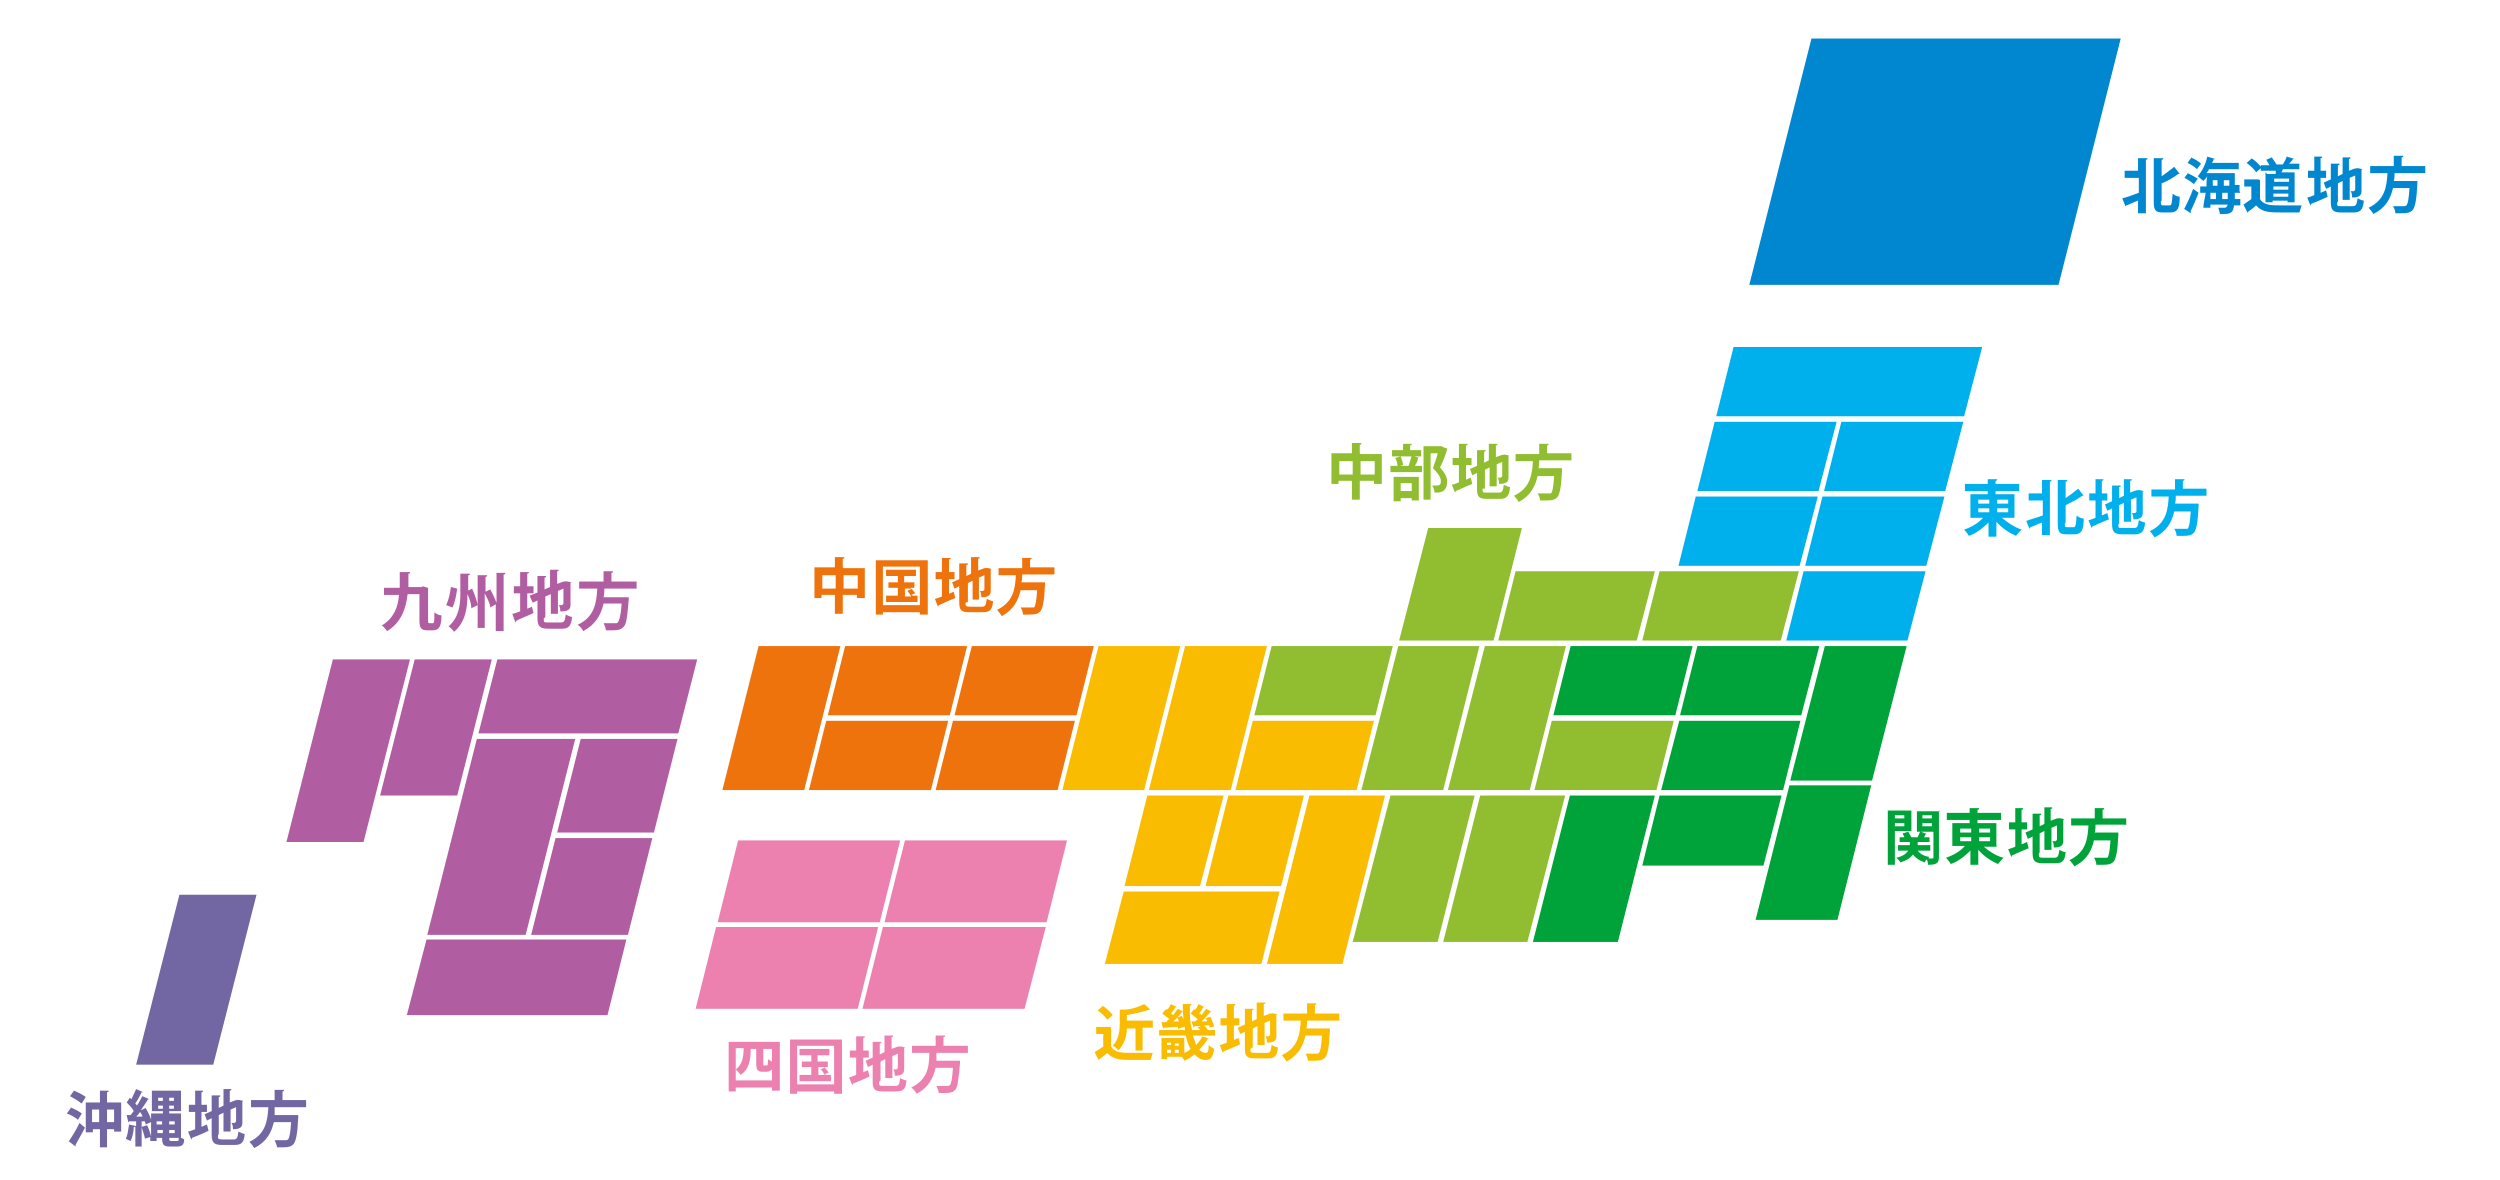 <?xml version="1.0" encoding="UTF-8"?>
<svg xmlns="http://www.w3.org/2000/svg" id="_レイヤー_1" data-name=" レイヤー 1" version="1.1" viewBox="0 0 317.7 149.9">
  <defs>
    <style>
      .cls-1, .cls-2, .cls-3, .cls-4, .cls-5, .cls-6, .cls-7, .cls-8, .cls-9, .cls-10, .cls-11, .cls-12, .cls-13, .cls-14, .cls-15, .cls-16, .cls-17, .cls-18 {
        stroke-width: 0px;
      }

      .cls-1, .cls-13 {
        fill: #ee730d;
      }

      .cls-2, .cls-3, .cls-6, .cls-10, .cls-12, .cls-13, .cls-15, .cls-16, .cls-17 {
        fill-rule: evenodd;
      }

      .cls-2, .cls-5 {
        fill: #00a33a;
      }

      .cls-3, .cls-14 {
        fill: #f9bc00;
      }

      .cls-4, .cls-12 {
        fill: #0087cf;
      }

      .cls-6, .cls-11 {
        fill: #91bd30;
      }

      .cls-7, .cls-10 {
        fill: #7266a3;
      }

      .cls-8, .cls-15 {
        fill: #ec81b0;
      }

      .cls-9, .cls-17 {
        fill: #00b0ec;
      }

      .cls-16, .cls-18 {
        fill: #b15da1;
      }
    </style>
  </defs>
  <polygon class="cls-12" points="230.2 4.9 222.3 36.2 261.6 36.2 269.5 4.9 230.2 4.9"></polygon>
  <polygon class="cls-17" points="251.9 44.1 220.3 44.1 218.1 52.9 249.6 52.9 251.9 44.1"></polygon>
  <polygon class="cls-17" points="217.9 53.6 215.7 62.4 231.1 62.4 233.4 53.6 217.9 53.6"></polygon>
  <polygon class="cls-17" points="234 53.6 231.8 62.4 247.2 62.4 249.5 53.6 234 53.6"></polygon>
  <polygon class="cls-17" points="215.5 63.1 213.3 71.9 228.7 71.9 231 63.1 215.5 63.1"></polygon>
  <polygon class="cls-17" points="231.6 63.1 229.4 71.9 244.8 71.9 247.1 63.1 231.6 63.1"></polygon>
  <polygon class="cls-6" points="210.9 72.6 208.7 81.4 226.3 81.4 228.6 72.6 210.9 72.6"></polygon>
  <polygon class="cls-17" points="229.2 72.6 227 81.4 242.4 81.4 244.7 72.6 229.2 72.6"></polygon>
  <polygon class="cls-2" points="215.7 82.1 213.5 90.9 228.9 90.9 231.2 82.1 215.7 82.1"></polygon>
  <polygon class="cls-2" points="213.4 91.6 211.1 100.4 226.6 100.4 228.8 91.6 213.4 91.6"></polygon>
  <polygon class="cls-2" points="210.9 101.1 208.7 110 224.1 110 226.4 101.1 210.9 101.1"></polygon>
  <polygon class="cls-2" points="199.6 82.1 197.4 90.9 212.9 90.9 215.1 82.1 199.6 82.1"></polygon>
  <polygon class="cls-6" points="197.2 91.6 195 100.4 210.5 100.4 212.7 91.6 197.2 91.6"></polygon>
  <polygon class="cls-6" points="161.6 82.1 159.4 90.9 174.8 90.9 177 82.1 161.6 82.1"></polygon>
  <polygon class="cls-3" points="159.2 91.6 157 100.4 172.4 100.4 174.6 91.6 159.2 91.6"></polygon>
  <polygon class="cls-13" points="123.5 82.1 121.3 90.9 136.8 90.9 139 82.1 123.5 82.1"></polygon>
  <polygon class="cls-13" points="121.1 91.6 118.9 100.4 134.4 100.4 136.6 91.6 121.1 91.6"></polygon>
  <polygon class="cls-13" points="107.4 82.1 105.2 90.9 120.7 90.9 122.9 82.1 107.4 82.1"></polygon>
  <polygon class="cls-13" points="105 91.6 102.8 100.4 118.3 100.4 120.5 91.6 105 91.6"></polygon>
  <polygon class="cls-15" points="115 106.8 112.4 117.2 133 117.2 135.6 106.8 115 106.8"></polygon>
  <polygon class="cls-15" points="112.2 117.8 109.6 128.2 130.2 128.2 132.9 117.8 112.2 117.8"></polygon>
  <polygon class="cls-15" points="93.8 106.8 91.2 117.2 111.8 117.2 114.4 106.8 93.8 106.8"></polygon>
  <polygon class="cls-15" points="91 117.8 88.4 128.2 109 128.2 111.6 117.8 91 117.8"></polygon>
  <polygon class="cls-3" points="166.4 101.1 161 122.5 170.6 122.5 176 101.1 166.4 101.1"></polygon>
  <polygon class="cls-3" points="156.1 101.1 153.2 112.6 162.8 112.6 165.7 101.1 156.1 101.1"></polygon>
  <polygon class="cls-3" points="145.8 101.1 142.9 112.6 152.5 112.6 155.5 101.1 145.8 101.1"></polygon>
  <polygon class="cls-3" points="142.8 113.3 140.4 122.5 160.3 122.5 162.6 113.3 142.8 113.3"></polygon>
  <polygon class="cls-2" points="199.5 101.1 194.8 119.7 205.6 119.7 210.3 101.1 199.5 101.1"></polygon>
  <polygon class="cls-6" points="192.6 72.6 190.4 81.4 208 81.4 210.3 72.6 192.6 72.6"></polygon>
  <polygon class="cls-6" points="188.7 82.1 184 100.4 194.4 100.4 199 82.1 188.7 82.1"></polygon>
  <polygon class="cls-6" points="188.1 101.1 183.4 119.7 194.1 119.7 198.9 101.1 188.1 101.1"></polygon>
  <polygon class="cls-6" points="181.5 67.1 177.8 81.4 189.8 81.4 193.4 67.1 181.5 67.1"></polygon>
  <polygon class="cls-6" points="177.7 82.1 173 100.4 183.4 100.4 188 82.1 177.7 82.1"></polygon>
  <polygon class="cls-3" points="150.6 82.1 146 100.4 156.4 100.4 161 82.1 150.6 82.1"></polygon>
  <polygon class="cls-3" points="139.6 82.1 135 100.4 145.4 100.4 150 82.1 139.6 82.1"></polygon>
  <polygon class="cls-13" points="96.4 82.1 91.8 100.4 102.2 100.4 106.8 82.1 96.4 82.1"></polygon>
  <polygon class="cls-16" points="63.2 83.8 60.8 93.2 86.2 93.2 88.6 83.8 63.2 83.8"></polygon>
  <polygon class="cls-16" points="73.8 93.9 70.8 105.8 83.1 105.8 86.1 93.9 73.8 93.9"></polygon>
  <polygon class="cls-16" points="70.6 106.5 67.5 118.8 79.8 118.8 82.9 106.5 70.6 106.5"></polygon>
  <polygon class="cls-16" points="60.6 93.9 54.3 118.8 66.8 118.8 73.1 93.9 60.6 93.9"></polygon>
  <polygon class="cls-16" points="54.2 119.4 51.7 129 77.2 129 79.6 119.4 54.2 119.4"></polygon>
  <polygon class="cls-16" points="52.7 83.8 48.3 101.1 58.1 101.1 62.5 83.8 52.7 83.8"></polygon>
  <polygon class="cls-16" points="42.3 83.8 36.4 107 46.2 107 52.1 83.8 42.3 83.8"></polygon>
  <polygon class="cls-10" points="22.8 113.7 17.3 135.3 27.1 135.3 32.6 113.7 22.8 113.7"></polygon>
  <polygon class="cls-6" points="176.7 101.1 171.9 119.7 182.7 119.7 187.4 101.1 176.7 101.1"></polygon>
  <polygon class="cls-2" points="227.4 99.8 223.1 116.9 233.5 116.9 237.8 99.8 227.4 99.8"></polygon>
  <polygon class="cls-2" points="231.9 82.1 227.5 99.2 237.9 99.2 242.3 82.1 231.9 82.1"></polygon>
  <g>
    <path class="cls-4" d="M271.7,21.8v-1.7h1.2c0,.1,0,.2-.2.2v6.8h-1v-1.6c-.6.2-1.1.5-1.5.6,0,0,0,.1-.1.1l-.4-1c.5-.1,1.3-.4,2.1-.7v-1.9h-1.8v-.9h1.8,0ZM274.6,25.6c0,.4,0,.5.3.5h.8c.3,0,.3-.3.4-1.5.2.2.6.4.9.4,0,1.5-.3,2-1.2,2h-1c-.9,0-1.1-.3-1.1-1.4v-5.5h1.2c0,.1,0,.2-.2.2v2.1c.6-.4,1.1-.8,1.6-1.2l.7.9s-.1,0-.2,0c-.5.4-1.3.9-2.1,1.2v2.2h0Z"></path>
    <path class="cls-4" d="M278,22c.4.2,1,.5,1.3.7l-.5.7c-.2-.2-.8-.6-1.2-.8l.5-.7h0ZM277.6,26.5c.3-.6.8-1.6,1.1-2.5l.7.5c-.3.8-.7,1.7-1,2.3,0,0,0,.1,0,.2s0,0,0,.1l-.9-.6h0ZM278.4,20c.5.2,1,.5,1.3.8-.2.3-.4.5-.5.7-.3-.3-.8-.6-1.2-.8l.5-.7h0ZM284.7,24.5h-.7c0,.3,0,.6,0,.8h.7v.8h-.8c-.1.9-.4,1.1-1.4,1.1h-.4c0-.2-.1-.5-.2-.8.3,0,.6,0,.8,0,.2,0,.3-.1.4-.4h-2.2v.4s-.9,0-.9,0c0-.5.2-1.2.3-1.9h-.7v-.8h.8c0-.4,0-.9.1-1.3-.1.2-.3.4-.5.6-.2-.2-.5-.4-.7-.6.5-.6,1-1.5,1.2-2.5l1,.3c0,0,0,.1-.2,0,0,.2-.1.3-.2.5h3.4v.8h-3.8c0,.2-.2.3-.3.5h3.6c0,0,0,.2,0,.3,0,.4,0,.9,0,1.2h.6v.8h0ZM281.6,25.3c0-.2,0-.5,0-.8h-.7v.8c0,0,.6,0,.6,0h0ZM281.8,23.6c0-.2,0-.5,0-.7h-.6v.7c0,0,.6,0,.6,0h0ZM282.4,25.3h.7c0-.2,0-.5,0-.8h-.7v.8ZM282.6,23.6h.7v-.7s-.7,0-.7,0v.7h0Z"></path>
    <path class="cls-4" d="M287.2,22.9v2.4c.5.8,1.4.8,2.7.8s1.9,0,2.6,0c-.1.2-.2.7-.3.9-.6,0-1.4,0-2.1,0-1.7,0-2.6,0-3.4-.9-.3.3-.7.6-1,.8,0,0,0,.1-.1.1l-.5-1c.3-.2.7-.5,1-.7v-1.6h-.9v-.9h1.8,0ZM286.1,20.1c.5.3,1,.8,1.3,1.2l-.7.6c-.2-.4-.8-.9-1.2-1.2l.7-.6h0ZM288.1,22.1h1.1c0-.1,0-.3,0-.4h-1.9v-.7h1.1c-.1-.2-.3-.5-.4-.7l.7-.3c.2.3.5.7.6.9h-.2c0,0,1.1,0,1.1,0h-.1c.2-.3.4-.7.5-1l1,.3c0,0,0,0-.2,0-.1.2-.3.4-.5.6h1.3v.7h-2.1c0,.1-.1.3-.2.4h1.7v3.8h-.9v-.2h-1.9v.2h-.9v-3.8h0ZM290.9,23.1v-.4h-1.9v.4h1.9ZM288.9,23.7v.4h1.9v-.4h-1.9ZM288.9,25h1.9v-.4h-1.9v.4Z"></path>
    <path class="cls-4" d="M294.9,24.5l.7-.3.2.8c-.8.4-1.6.7-2.1.9,0,0,0,.1-.1.2l-.4-1c.2,0,.6-.2.9-.3v-2.2h-.8v-.9h.8v-1.8h1c0,.1,0,.2-.2.2v1.6h.7v.9h-.7v1.9h0ZM297,25.7c0,.5,0,.5.5.5h1.5c.4,0,.5-.2.6-1,.2.1.6.3.8.3-.1,1.1-.4,1.5-1.3,1.5h-1.6c-1,0-1.3-.3-1.3-1.3v-2l-.6.3-.3-.8.9-.4v-2h1.1c0,.1,0,.2-.2.2v1.4l.6-.3v-2.1h1c0,.1,0,.2-.2.2v1.5l.8-.3h.2c0-.1.7.1.7.1,0,0,0,0-.1.1,0,1.5,0,2.4,0,2.7,0,.6-.4.8-1.2.8,0-.2,0-.6-.2-.8h.4c0,0,.1,0,.2-.2,0-.1,0-.7,0-1.8l-.7.3v2.8h-.9v-2.4l-.6.3v2.4h0Z"></path>
    <path class="cls-4" d="M308.1,22h-3.8c0,.3,0,.7-.1,1h2.5s.5,0,.5,0c0,0,0,.2,0,.3-.1,2.2-.3,3-.6,3.4-.3.3-.6.4-1.4.4s-.5,0-.8,0c0-.3-.1-.6-.3-.9.5,0,1.1,0,1.3,0s.3,0,.4-.1c.2-.2.3-.8.4-2.2h-2.1c-.3,1.3-.9,2.5-2.5,3.3-.1-.2-.4-.6-.6-.8,2.1-1,2.3-2.7,2.4-4.4h-2.2v-.9h3v-1.3h1.2c0,.1,0,.2-.2.2v1.1h3v.9h0Z"></path>
  </g>
  <g>
    <path class="cls-9" d="M256.1,65.8h-1.7c.7.6,1.6,1.2,2.5,1.5-.2.2-.5.5-.7.8-.9-.4-1.8-1-2.5-1.8v1.9h-1v-1.8c-.7.7-1.6,1.4-2.5,1.7-.1-.2-.4-.6-.6-.8.9-.3,1.8-.8,2.4-1.5h-1.6v-3h2.2v-.4h-2.9v-.9h2.9v-.6h1.2c0,.1,0,.2-.2.2v.4h3v.9h-3v.4h2.4v3h0ZM251.4,63.5v.5h1.4v-.5h-1.4ZM251.4,64.6v.5h1.4v-.5h-1.4ZM255.2,63.5h-1.4v.5h1.4v-.5ZM255.2,65.1v-.5h-1.4v.5h1.4Z"></path>
    <path class="cls-9" d="M259.5,62.7v-1.7h1.2c0,.1,0,.2-.2.2v6.8h-1v-1.6c-.6.2-1.1.5-1.5.6,0,0,0,.1-.1.2l-.4-1c.5-.2,1.3-.4,2.1-.7v-1.9h-1.8v-.9h1.8,0ZM262.4,66.5c0,.4,0,.5.3.5h.8c.3,0,.3-.3.4-1.5.2.2.6.4.9.4,0,1.5-.3,2-1.2,2h-1c-.9,0-1.1-.3-1.1-1.4v-5.5h1.2c0,.1,0,.2-.2.2v2.1c.6-.4,1.1-.8,1.6-1.2l.7.9s-.1,0-.2,0c-.5.4-1.3.8-2.1,1.2v2.2h0Z"></path>
    <path class="cls-9" d="M267.1,65.5l.7-.3.2.8c-.8.3-1.6.7-2.1.9,0,0,0,.1-.1.2l-.4-1c.2,0,.6-.2.9-.3v-2.2h-.8v-.9h.8v-1.8h1c0,.1,0,.2-.2.2v1.6h.7v.9h-.7v1.9h0ZM269.2,66.6c0,.5,0,.5.5.5h1.5c.4,0,.5-.2.6-1,.2.1.6.3.8.3-.1,1.1-.4,1.5-1.3,1.5h-1.6c-1,0-1.3-.3-1.3-1.3v-2l-.6.3-.3-.8.9-.4v-2h1.1c0,.1,0,.2-.2.2v1.4l.6-.3v-2.1h1c0,.1,0,.2-.2.2v1.5l.8-.3h.2c0-.1.7.1.7.1,0,0,0,0-.1.1,0,1.5,0,2.4,0,2.7,0,.6-.4.8-1.2.8,0-.2,0-.6-.2-.8h.4c0,0,.1,0,.2-.2,0-.1,0-.7,0-1.8l-.7.3v2.8h-.9v-2.4l-.6.3v2.4h0Z"></path>
    <path class="cls-9" d="M280.3,63h-3.8c0,.3,0,.7-.1,1h2.5s.5,0,.5,0c0,0,0,.2,0,.3-.1,2.2-.3,3-.6,3.4-.3.3-.6.4-1.4.4s-.5,0-.8,0c0-.3-.1-.6-.3-.9.5,0,1.1,0,1.3,0s.3,0,.4,0c.2-.2.3-.8.4-2.2h-2.1c-.3,1.3-.9,2.5-2.5,3.3-.1-.2-.4-.6-.6-.8,2.1-1,2.3-2.7,2.4-4.4h-2.2v-.9h3v-1.3h1.2c0,.1,0,.2-.2.2v1h3v.9h0Z"></path>
  </g>
  <g>
    <path class="cls-5" d="M242.9,105.6h-2.1v4.3h-.9v-6.9h3v2.6h0ZM242,103.6h-1.2v.4h1.2v-.4ZM240.8,105h1.2v-.4h-1.2v.4ZM246.4,103v5.9c0,.8-.3,1-1.4,1,0-.2,0-.5-.2-.7,0,.1-.2.3-.2.4-.6-.2-1.1-.5-1.5-1-.3.4-.7.7-1.6,1-.1-.2-.3-.4-.5-.6.9-.2,1.3-.6,1.5-.9h-1.3v-.7h1.5v-.4h-1.3v-.6h.6c0-.2-.2-.3-.2-.5l.7-.2c.1.2.3.5.4.7h.8c.1-.2.2-.5.3-.7h-.4v-2.6h3,0ZM245.1,108.1h-1.4c.3.4.8.7,1.5.8,0,0-.1,0-.1.2.6,0,.6,0,.6-.1v-3.3h-1.6l.8.3c0,0,0,0-.2,0,0,.1-.1.2-.2.4h.7v.6h-1.5v.4h1.6v.7h0ZM245.5,103.6h-1.2v.4h1.2v-.4ZM244.3,104.6v.4h1.2v-.4h-1.2Z"></path>
    <path class="cls-5" d="M253.8,107.6h-1.7c.7.6,1.6,1.2,2.5,1.4-.2.2-.5.6-.7.8-.9-.4-1.8-1-2.5-1.8v1.9h-1v-1.8c-.7.7-1.6,1.4-2.5,1.7-.1-.2-.4-.6-.6-.8.9-.3,1.8-.8,2.4-1.5h-1.6v-2.9h2.2v-.4h-2.9v-.9h2.9v-.6h1.2c0,.1,0,.2-.2.2v.4h3v.9h-3v.4h2.4v2.9h0ZM249.1,105.3v.5h1.4v-.5h-1.4ZM249.1,106.4v.5h1.4v-.5h-1.4ZM252.9,105.3h-1.4v.5h1.4v-.5ZM252.9,106.9v-.5h-1.4v.5h1.4Z"></path>
    <path class="cls-5" d="M256.9,107.3l.7-.3.2.8c-.8.3-1.6.7-2.1.9,0,0,0,.1-.1.2l-.4-1c.2,0,.6-.2.9-.3v-2.2h-.8v-.9h.8v-1.8h1c0,.1,0,.2-.2.2v1.6h.7v.9h-.7v1.9h0ZM259.1,108.5c0,.4,0,.5.5.5h1.5c.4,0,.5-.2.6-1,.2.1.6.3.8.3-.1,1.1-.4,1.4-1.3,1.4h-1.6c-1,0-1.3-.3-1.3-1.3v-2.1l-.6.3-.3-.8.9-.4v-2h1.1c0,.1,0,.2-.2.2v1.4l.6-.3v-2.1h1c0,.1,0,.2-.2.2v1.5l.8-.3h.2c0-.1.7.1.7.1,0,0,0,0-.1.1,0,1.5,0,2.4,0,2.7,0,.6-.4.8-1.2.8,0-.2,0-.6-.2-.8h.4c0,0,.1,0,.2-.2,0-.1,0-.7,0-1.8l-.7.3v2.8h-.9v-2.4l-.6.3v2.4Z"></path>
    <path class="cls-5" d="M270.1,104.8h-3.8c0,.3,0,.7-.1,1h2.5s.5,0,.5,0c0,0,0,.2,0,.3-.1,2.2-.3,3-.6,3.4-.3.3-.6.4-1.4.4s-.5,0-.8,0c0-.3-.1-.6-.3-.9.5,0,1.1,0,1.3,0s.3,0,.4,0c.2-.2.3-.8.4-2.2h-2.1c-.3,1.3-.9,2.5-2.5,3.3-.1-.2-.4-.6-.6-.8,2.1-1,2.3-2.7,2.4-4.4h-2.2v-.9h3v-1.3h1.2c0,.1,0,.2-.2.2v1.1h3v.9h0Z"></path>
  </g>
  <g>
    <path class="cls-14" d="M141.2,130.6v2.4c.5.8,1.4.8,2.7.8s1.9,0,2.6,0c-.1.2-.2.7-.3.9-.6,0-1.4,0-2.1,0-1.7,0-2.6,0-3.4-.9-.3.3-.7.6-1,.8,0,0,0,.1-.1.1l-.5-1c.3-.2.7-.4,1.1-.7v-1.6h-.9v-.9h1.8,0ZM140.1,127.8c.5.3,1,.8,1.3,1.2l-.7.6c-.2-.4-.8-.9-1.2-1.2l.7-.6h0ZM144.3,130.7h-1.1c0,.9-.3,2-1.1,2.8-.1-.2-.4-.5-.7-.6.8-.8.9-2,.9-2.9v-1.7h.6c.9,0,1.9-.4,2.5-.7l.8.7c0,0-.1,0-.2,0-.7.3-1.8.5-2.8.7v.7h3.3v.9h-1.3v2.9h-.9v-2.9h0Z"></path>
    <path class="cls-14" d="M151.6,131.6c.1.4.3.8.4,1.2.3-.3.6-.7.8-1.1l.9.3c0,0,0,0-.2,0-.3.5-.7,1-1.1,1.4.2.2.5.4.8.4s.4-.2.4-1c.2.2.5.4.7.5-.2,1.2-.5,1.4-1.1,1.4s-1-.3-1.4-.7c-.4.3-.8.6-1.3.8,0-.1-.2-.3-.3-.5h-1.9v.3h-.7v-2.7h2.9v1.9c.3-.1.6-.3.8-.5-.3-.5-.5-1.1-.6-1.7h-3.4v-.7h3.3c-.2-1-.3-2.2-.3-3.3h1.1c0,.1,0,.2-.2.2,0,1.1,0,2.1.3,3.1h1c0-.1-.2-.2-.3-.3l.4-.2h-.8c0,.1,0,.1-.1.2l-.3-.8c.1,0,.3,0,.5,0l.3-.3c-.3-.2-.6-.5-.9-.7l.4-.5h.2c.2-.2.3-.5.4-.7l.8.4c0,0-.1,0-.2,0-.1.2-.3.5-.5.8.1,0,.2.1.3.2.2-.3.4-.6.6-.8l.7.4c0,0-.1,0-.2,0-.3.4-.7.8-1.1,1.2h.7c0-.2-.1-.3-.2-.4l.6-.2c.2.4.4.9.5,1.2l-.6.2c0,0,0-.2,0-.3h-.7c.2.2.4.4.5.6h.9v.7h-2.7ZM149.7,130.8c0,0,0-.2,0-.3-.7,0-1.4.1-1.8.1,0,0,0,.1-.1.1l-.2-.8c.2,0,.3,0,.6,0,.1-.1.2-.3.4-.4-.3-.2-.6-.5-.9-.7l.4-.5h.2c.2-.1.4-.5.5-.7l.8.4c0,0-.1,0-.2,0-.1.2-.4.5-.6.8.1,0,.2.1.3.2.2-.3.4-.6.6-.8l.7.4c0,0-.1,0-.2,0-.3.4-.7.9-1.1,1.2h.7c0-.2-.1-.3-.2-.5l.6-.2c.2.4.4,1,.5,1.3l-.6.2h0ZM148.8,132.5h-.5v.3h.5v-.3ZM148.3,133.4v.4h.5v-.4h-.5ZM149.8,132.9v-.3h-.5v.3h.5ZM149.3,133.8h.5v-.4h-.5v.4Z"></path>
    <path class="cls-14" d="M156.7,132.2l.7-.3.2.8c-.8.4-1.6.7-2.1.9,0,0,0,.1-.1.2l-.4-1c.2,0,.6-.2.9-.3v-2.2h-.8v-.9h.8v-1.8h1.1c0,.1,0,.2-.2.2v1.6h.7v.9h-.7v1.9h0ZM158.9,133.3c0,.4,0,.5.6.5h1.5c.4,0,.5-.2.6-1,.2.1.6.3.8.3-.1,1.1-.4,1.4-1.3,1.4h-1.6c-1.1,0-1.3-.3-1.3-1.3v-2.1l-.6.3-.3-.8.9-.4v-2h1.1c0,.1,0,.2-.2.2v1.4l.6-.3v-2.1h1.1c0,.1,0,.2-.2.2v1.5l.8-.3h.2c0-.1.7.1.7.1,0,0,0,0-.1.1,0,1.5,0,2.4,0,2.7,0,.6-.4.8-1.2.8,0-.2,0-.6-.2-.8h.4c0,0,.1,0,.2-.2,0-.1,0-.7,0-1.8l-.7.3v2.8h-.9v-2.4l-.6.3v2.4h0Z"></path>
    <path class="cls-14" d="M169.9,129.7h-3.8c0,.3,0,.7-.1,1h2.5s.5,0,.5,0c0,0,0,.2,0,.3-.1,2.2-.3,3-.6,3.4-.3.3-.6.4-1.4.4s-.5,0-.8,0c0-.3-.1-.6-.3-.9.5,0,1.1,0,1.3,0s.3,0,.4-.1c.2-.2.3-.8.4-2.2h-2.1c-.3,1.3-.9,2.5-2.4,3.3-.1-.2-.4-.6-.6-.8,2.1-1,2.3-2.7,2.4-4.4h-2.2v-.9h3v-1.3h1.2c0,.1,0,.2-.2.2v1.1h3.1v.9h0Z"></path>
  </g>
  <g>
    <path class="cls-8" d="M92.6,132.4h6.5v6.2h-1v-.4h-4.6v.5h-.9v-6.3h0ZM93.5,137.3h4.6v-1.4c-.2.2-.4.3-.7.3h-.5c-.2,0-.4,0-.6-.2-.1-.1-.2-.3-.2-.8v-1.9h-.7c0,1.4-.2,2.6-1.3,3.3-.1-.2-.4-.5-.6-.7.8-.6,1-1.5,1-2.7h-1v4h0ZM97,135.2c0,.2,0,.2.2.2.3,0,.3,0,.3,0,0,0,.1,0,.1-.8.1.1.3.2.5.3v-1.6h-1.1v1.9h0Z"></path>
    <path class="cls-8" d="M100.4,132.1h6.6v6.9h-1v-.3h-4.7v.3h-.9v-6.9h0ZM101.3,137.8h4.7v-4.9h-4.7v4.9ZM105,136.6h.6v.8h-4v-.8h1.5v-1h-1.2v-.7h1.2v-.8h-1.5v-.8h3.8v.8h-1.5v.8h1.3v.7h-.5c.2.2.5.5.6.7l-.5.2h0ZM104,135.6v1h.8c-.1-.2-.3-.5-.5-.7l.6-.3h-.8Z"></path>
    <path class="cls-8" d="M109.6,136.3l.7-.3.2.8c-.8.4-1.6.7-2.1.9,0,0,0,.1-.1.2l-.4-1c.2,0,.6-.2.9-.3v-2.2h-.8v-.9h.8v-1.8h1.1c0,.1,0,.2-.2.2v1.6h.7v.9h-.7v1.9h0ZM111.7,137.5c0,.4,0,.5.6.5h1.5c.4,0,.5-.2.6-1,.2.1.6.3.8.3-.1,1.1-.4,1.4-1.3,1.4h-1.7c-1.1,0-1.3-.3-1.3-1.3v-2.1l-.6.3-.3-.8.9-.4v-2h1.1c0,.1,0,.2-.2.2v1.4l.6-.3v-2.1h1.1c0,.1,0,.2-.2.2v1.5l.8-.3h.2c0-.1.7.1.7.1,0,0,0,0-.1.1,0,1.5,0,2.4,0,2.7,0,.6-.4.8-1.2.8,0-.2,0-.6-.2-.8h.4c0,0,.1,0,.2-.2,0-.1,0-.7,0-1.8l-.7.3v2.8h-.9v-2.4l-.6.3v2.4h0Z"></path>
    <path class="cls-8" d="M122.8,133.8h-3.8c0,.3,0,.7,0,1h2.5s.5,0,.5,0c0,0,0,.2,0,.3-.2,2.2-.3,3-.6,3.4-.3.3-.6.4-1.3.4s-.5,0-.8,0c0-.3-.2-.6-.3-.9.5,0,1.1,0,1.3,0s.3,0,.4-.1c.2-.2.3-.8.4-2.2h-2.2c-.3,1.3-.9,2.5-2.4,3.3-.1-.2-.4-.6-.7-.8,2.1-1,2.3-2.7,2.3-4.4h-2.2v-.9h3v-1.3h1.2c0,.1,0,.2-.2.2v1.1h3.1v.9h0Z"></path>
  </g>
  <g>
    <path class="cls-18" d="M54.4,78.8c0,.3,0,.4.2.4h.4c.2,0,.2-.3.2-1.4.2.2.6.4.9.4,0,1.4-.3,1.9-1.1,1.9h-.7c-.8,0-1-.3-1-1.3v-3.3h-1.5c-.2,1.8-.8,3.6-2.6,4.7-.2-.2-.4-.6-.7-.7,1.5-.9,2.1-2.3,2.2-3.9h-1.9c0,0,0-.9,0-.9h2c0-.7,0-1.3,0-2h1.3c0,.2,0,.2-.2.2,0,.5,0,1.1,0,1.7h1.7s.1-.1.1-.1l.7.2c0,0,0,.2,0,.2v4h0Z"></path>
    <path class="cls-18" d="M56.7,76.9c.3-.6.5-1.5.6-2.3l.8.2c-.1.8-.3,1.8-.6,2.4l-.8-.3ZM59.4,75.1l.6-.3c.3.7.6,1.5.7,2.1l-.8.4c0-.5-.2-1.2-.5-1.8h0c0,1.7-.2,3.5-1.7,4.8-.1-.2-.5-.6-.7-.7,1.3-1.1,1.5-2.7,1.5-4.1v-2.6h1.2c0,.2,0,.2-.2.2v2.1h0ZM63,72.8h1.2c0,.2,0,.2-.2.2v7.2h-1v-3.4l-.7.4c0-.5-.4-1.2-.7-1.8v4.4h-.9v-6.7h1.2c0,.1,0,.2-.2.2v1.9l.6-.3c.3.5.6,1.2.8,1.7v-3.7h0Z"></path>
    <path class="cls-18" d="M66.9,77.4l.7-.3.2.8c-.8.4-1.7.7-2.2,1,0,0,0,.1-.1.2l-.4-1.1c.3,0,.6-.2,1-.3v-2.3h-.8v-.9h.8v-1.8h1.1c0,.1,0,.2-.2.2v1.6h.8v.9h-.8s0,2,0,2ZM69.1,78.6c0,.5,0,.5.6.5h1.6c.4,0,.5-.2.6-1,.2.1.6.3.8.3-.1,1.1-.4,1.5-1.3,1.5h-1.7c-1.1,0-1.4-.3-1.4-1.4v-2.2l-.6.3-.4-.9,1-.4v-2.1h1.1c0,.1,0,.2-.2.2v1.5l.7-.3v-2.2h1.1c0,.1,0,.2-.2.2v1.6l.8-.3h.2c0-.1.8.1.8.1,0,0,0,0-.1.1,0,1.5,0,2.5,0,2.8,0,.6-.4.8-1.3.8,0-.2,0-.6-.2-.8h.4c0,0,.1,0,.2-.2,0-.1,0-.7,0-1.9l-.7.3v2.9h-.9v-2.5l-.7.3v2.6h0Z"></path>
    <path class="cls-18" d="M80.7,74.8h-3.9c0,.3,0,.7-.1,1.1h2.6s.6,0,.6,0c0,0,0,.2,0,.3-.2,2.3-.3,3.2-.7,3.5-.3.3-.6.4-1.4.4s-.5,0-.8,0c0-.3-.2-.7-.3-.9.6,0,1.1,0,1.4,0s.3,0,.4-.1c.2-.2.4-.9.5-2.4h-2.3c-.3,1.3-.9,2.6-2.6,3.5-.1-.3-.4-.6-.7-.8,2.2-1,2.4-2.9,2.5-4.6h-2.3v-.9h3.1v-1.3h1.2c0,.1,0,.2-.2.2v1.1h3.2v.9h0Z"></path>
  </g>
  <g>
    <path class="cls-1" d="M107.2,72.2h2.7v3.8h-1v-.4h-1.8v2.4h-1v-2.4h-1.7v.4h-.9v-3.9h2.6v-1.3h1.2c0,.2,0,.2-.2.2v1.1h0ZM104.5,74.8h1.7v-1.7h-1.7v1.7ZM107.2,74.8h1.8v-1.7h-1.8v1.7Z"></path>
    <path class="cls-1" d="M111.3,71.2h6.6v6.9h-1v-.3h-4.7v.3h-.9v-6.9h0ZM112.2,76.9h4.7v-4.9h-4.7v4.9ZM116,75.7h.6v.8h-4v-.8h1.5v-1h-1.2v-.7h1.2v-.8h-1.5v-.8h3.8v.8h-1.5v.8h1.3v.7h-.5c.2.2.5.5.6.7l-.5.2h0ZM115,74.8v1h.8c-.1-.2-.3-.5-.5-.7l.6-.3s-.8,0-.8,0Z"></path>
    <path class="cls-1" d="M120.5,75.5l.7-.3.2.8c-.8.3-1.6.7-2.1.9,0,0,0,.1-.1.2l-.4-1c.2,0,.6-.2.9-.3v-2.2h-.8v-.9h.8v-1.8h1.1c0,.1,0,.2-.2.2v1.6h.7v.9h-.7v1.9h0ZM122.7,76.6c0,.4,0,.5.6.5h1.5c.4,0,.5-.2.6-1,.2.1.6.3.8.3-.1,1.1-.4,1.4-1.3,1.4h-1.7c-1.1,0-1.3-.3-1.3-1.3v-2l-.6.3-.3-.8.9-.4v-2h1.1c0,.1,0,.2-.2.2v1.4l.6-.3v-2.1h1.1c0,.1,0,.2-.2.2v1.5l.8-.3h.2c0-.1.7.1.7.1,0,0,0,0-.1.1,0,1.5,0,2.4,0,2.7,0,.6-.4.8-1.2.8,0-.2,0-.6-.2-.8h.4c0,0,.1,0,.2-.2,0-.1,0-.7,0-1.8l-.7.3v2.8h-.8v-2.4l-.6.3v2.4h0Z"></path>
    <path class="cls-1" d="M133.7,73h-3.8c0,.3,0,.7-.1,1h2.5s.5,0,.5,0c0,0,0,.2,0,.3-.1,2.2-.3,3-.6,3.4-.3.3-.6.4-1.4.4s-.5,0-.8,0c0-.3-.1-.6-.3-.9.5,0,1.1,0,1.3,0s.3,0,.4,0c.2-.2.3-.8.4-2.2h-2.1c-.3,1.3-.9,2.5-2.4,3.3-.1-.2-.4-.6-.6-.8,2.1-1,2.3-2.7,2.4-4.4h-2.2v-.9h3v-1.3h1.2c0,.1,0,.2-.2.2v1h3.1v.9h0Z"></path>
  </g>
  <g>
    <path class="cls-11" d="M172.9,57.7h2.7v3.8h-1v-.4h-1.8v2.4h-1v-2.4h-1.7v.4h-.9v-3.9h2.6v-1.3h1.2c0,.2,0,.2-.2.2v1.1h0ZM170.2,60.3h1.7v-1.7h-1.7v1.7ZM172.9,60.3h1.8v-1.7h-1.8v1.7Z"></path>
    <path class="cls-11" d="M179,59.2c.1-.3.3-.9.4-1.3l1,.3c0,0,0,0-.2,0,0,.3-.2.7-.4,1h.9v.8h-4v-.8h2.4-.1s0,0,0,0ZM180.6,57.2v.8h-3.7v-.8h1.4v-.8h1.1c0,.1,0,.2-.2.2v.6h1.4ZM177.1,63.6v-3h3.2v3h-.9v-.3h-1.4v.4h-.9ZM177.6,59.3c0-.3-.1-.8-.3-1.1l.7-.2c.1.3.3.8.3,1.1l-.8.2ZM179.4,61.4h-1.4v1h1.4v-1ZM183.3,56.8l.6.2s0,0,0,.1c-.2.7-.5,1.5-.9,2.3.7.8.9,1.3.9,1.8,0,1.4-1,1.4-1.4,1.4h-.2c0-.2-.1-.6-.3-.9.2,0,.4,0,.6,0,.5,0,.5-.3.5-.6,0-.4-.3-.9-1-1.6.2-.7.5-1.3.6-1.9h-.9v5.9h-.9v-6.8h2.4s0,0,0,0Z"></path>
    <path class="cls-11" d="M186.2,61l.7-.3.2.8c-.8.3-1.6.7-2.1.9,0,0,0,.1-.1.2l-.4-1c.2,0,.6-.2.9-.3v-2.2h-.8v-.9h.8v-1.8h1.1c0,.1,0,.2-.2.2v1.6h.7v.9h-.7v1.9h0ZM188.4,62.1c0,.5,0,.5.6.5h1.5c.4,0,.5-.2.6-1,.2.1.6.3.8.3-.1,1.1-.4,1.5-1.3,1.5h-1.6c-1.1,0-1.3-.3-1.3-1.3v-2l-.6.3-.3-.8.9-.4v-2h1.1c0,.1,0,.2-.2.2v1.4l.6-.3v-2.1h1.1c0,.1,0,.2-.2.2v1.5l.8-.3h.2c0-.1.7.1.7.1,0,0,0,0-.1.1,0,1.5,0,2.4,0,2.7,0,.6-.4.8-1.2.8,0-.2,0-.6-.2-.8h.4c0,0,.1,0,.2-.2,0-.1,0-.7,0-1.8l-.7.3v2.8h-.9v-2.4l-.6.3v2.4h0Z"></path>
    <path class="cls-11" d="M199.4,58.5h-3.8c0,.3,0,.7-.1,1h2.5s.5,0,.5,0c0,0,0,.2,0,.3-.1,2.2-.3,3-.6,3.4-.3.3-.6.4-1.4.4s-.5,0-.8,0c0-.3-.1-.6-.3-.9.5,0,1.1,0,1.3,0s.3,0,.4,0c.2-.2.3-.8.4-2.2h-2.1c-.3,1.3-.9,2.5-2.4,3.3-.1-.2-.4-.6-.6-.8,2.1-1,2.3-2.7,2.4-4.4h-2.2v-.9h3v-1.3h1.2c0,.1,0,.2-.2.2v1h3.1v.9h0Z"></path>
  </g>
  <g>
    <path class="cls-7" d="M8.9,140.7c.5.2,1.1.5,1.5.8l-.5.8c-.3-.3-.9-.6-1.4-.8l.5-.7h0ZM8.7,145.1c.4-.6,1-1.5,1.4-2.4l.7.6c-.4.8-.9,1.6-1.2,2.2,0,0,0,0,0,.1s0,0,0,.1l-.9-.7h0ZM10.3,140.2c-.3-.3-.9-.6-1.4-.9l.5-.7c.5.2,1.1.5,1.5.8l-.5.8h0ZM13.6,140.1h1.8v3.7h-.9v-.3h-.9v2.3h-.9v-2.3h-.9v.4h-.9v-3.8h1.8v-1.5h1.1c0,.1,0,.2-.2.2v1.3h0ZM11.7,142.6h.9v-1.6h-.9v1.6ZM13.6,142.6h.9v-1.6h-.9v1.6Z"></path>
    <path class="cls-7" d="M23,144.6h-.1c.2,0,.4.1.5.2,0,.7-.3.9-.9.9h-.9c-.8,0-1-.2-1-1.1h-.7v.4h-.8v-.5l-.7.2c0-.4-.3-1-.4-1.5l.7-.2c.2.4.4,1,.5,1.4v-1.8l-.7.3c0-.1,0-.2-.1-.4h-.4v3.2h-.8v-2.5s0,0-.2,0c0,.6-.2,1.4-.4,1.8-.2-.1-.5-.2-.6-.3.2-.4.3-1.1.4-1.8l.9.2v-.6c-.3,0-.6,0-.9,0,0,0,0,.1-.1.1l-.2-.9h.5c.1-.1.2-.3.4-.5-.2-.4-.6-.8-.9-1.1l.4-.6.2.2c.2-.4.4-.9.6-1.3l.9.4c0,0-.1,0-.2,0-.2.4-.5,1-.8,1.4,0,.1.2.2.2.3.3-.4.5-.9.7-1.2l.9.4c0,0-.1,0-.2,0-.2.4-.6.9-.9,1.4l.6-.3c.3.5.6,1.1.7,1.5v-.8h1.5v-.3h-1.4v-2.6h3.7v2.6h-1.5v.3h1.5v2.8h0ZM18.1,141.9c0-.2-.2-.4-.3-.6-.1.2-.3.4-.5.6h.8ZM20.6,142.5h-.7v.4h.7v-.4ZM20,144h.7v-.4h-.7v.4ZM20.1,139.5v.4h.6v-.4h-.6ZM20.1,140.9h.6v-.4h-.6v.4ZM22.1,139.9v-.4h-.6v.4h.6ZM22.1,140.9v-.4h-.6v.4h.6ZM22.2,142.5h-.7v.4h.7v-.4ZM22.2,143.6h-.7v.4h.7v-.4ZM21.5,144.6c0,.3,0,.4.3.4h.7c.2,0,.2,0,.2-.4h-1.2Z"></path>
    <path class="cls-7" d="M25.6,143.2l.7-.3.2.8c-.8.4-1.6.7-2.1.9,0,0,0,.1-.1.2l-.4-1c.2,0,.6-.2.9-.3v-2.2h-.8v-.9h.8v-1.8h1c0,.1,0,.2-.2.2v1.6h.7v.9h-.7v1.9h0ZM27.7,144.3c0,.4,0,.5.5.5h1.5c.4,0,.5-.2.6-1,.2.1.6.3.8.3-.1,1.1-.4,1.4-1.3,1.4h-1.6c-1,0-1.3-.3-1.3-1.3v-2.1l-.6.3-.3-.8.9-.4v-2h1.1c0,.1,0,.2-.2.2v1.4l.6-.3v-2.1h1c0,.1,0,.2-.2.2v1.5l.8-.3h.2c0-.1.7.1.7.1,0,0,0,0-.1.1,0,1.5,0,2.4,0,2.7,0,.6-.4.8-1.2.8,0-.2,0-.6-.2-.8h.4c0,0,.1,0,.2-.2,0-.1,0-.7,0-1.8l-.7.3v2.8h-.9v-2.4l-.6.3v2.4h0Z"></path>
    <path class="cls-7" d="M38.7,140.7h-3.8c0,.3,0,.7,0,1h2.5s.5,0,.5,0c0,0,0,.2,0,.3-.1,2.2-.3,3-.6,3.4-.3.3-.6.4-1.3.4s-.5,0-.8,0c0-.3-.2-.6-.3-.9.5,0,1.1,0,1.3,0s.3,0,.4-.1c.2-.2.3-.8.4-2.2h-2.2c-.3,1.3-.9,2.5-2.5,3.3-.1-.2-.4-.6-.6-.8,2.1-1,2.3-2.7,2.4-4.4h-2.2v-.9h3v-1.3h1.2c0,.1,0,.2-.2.2v1.1h3v.9h0Z"></path>
  </g>
</svg>
